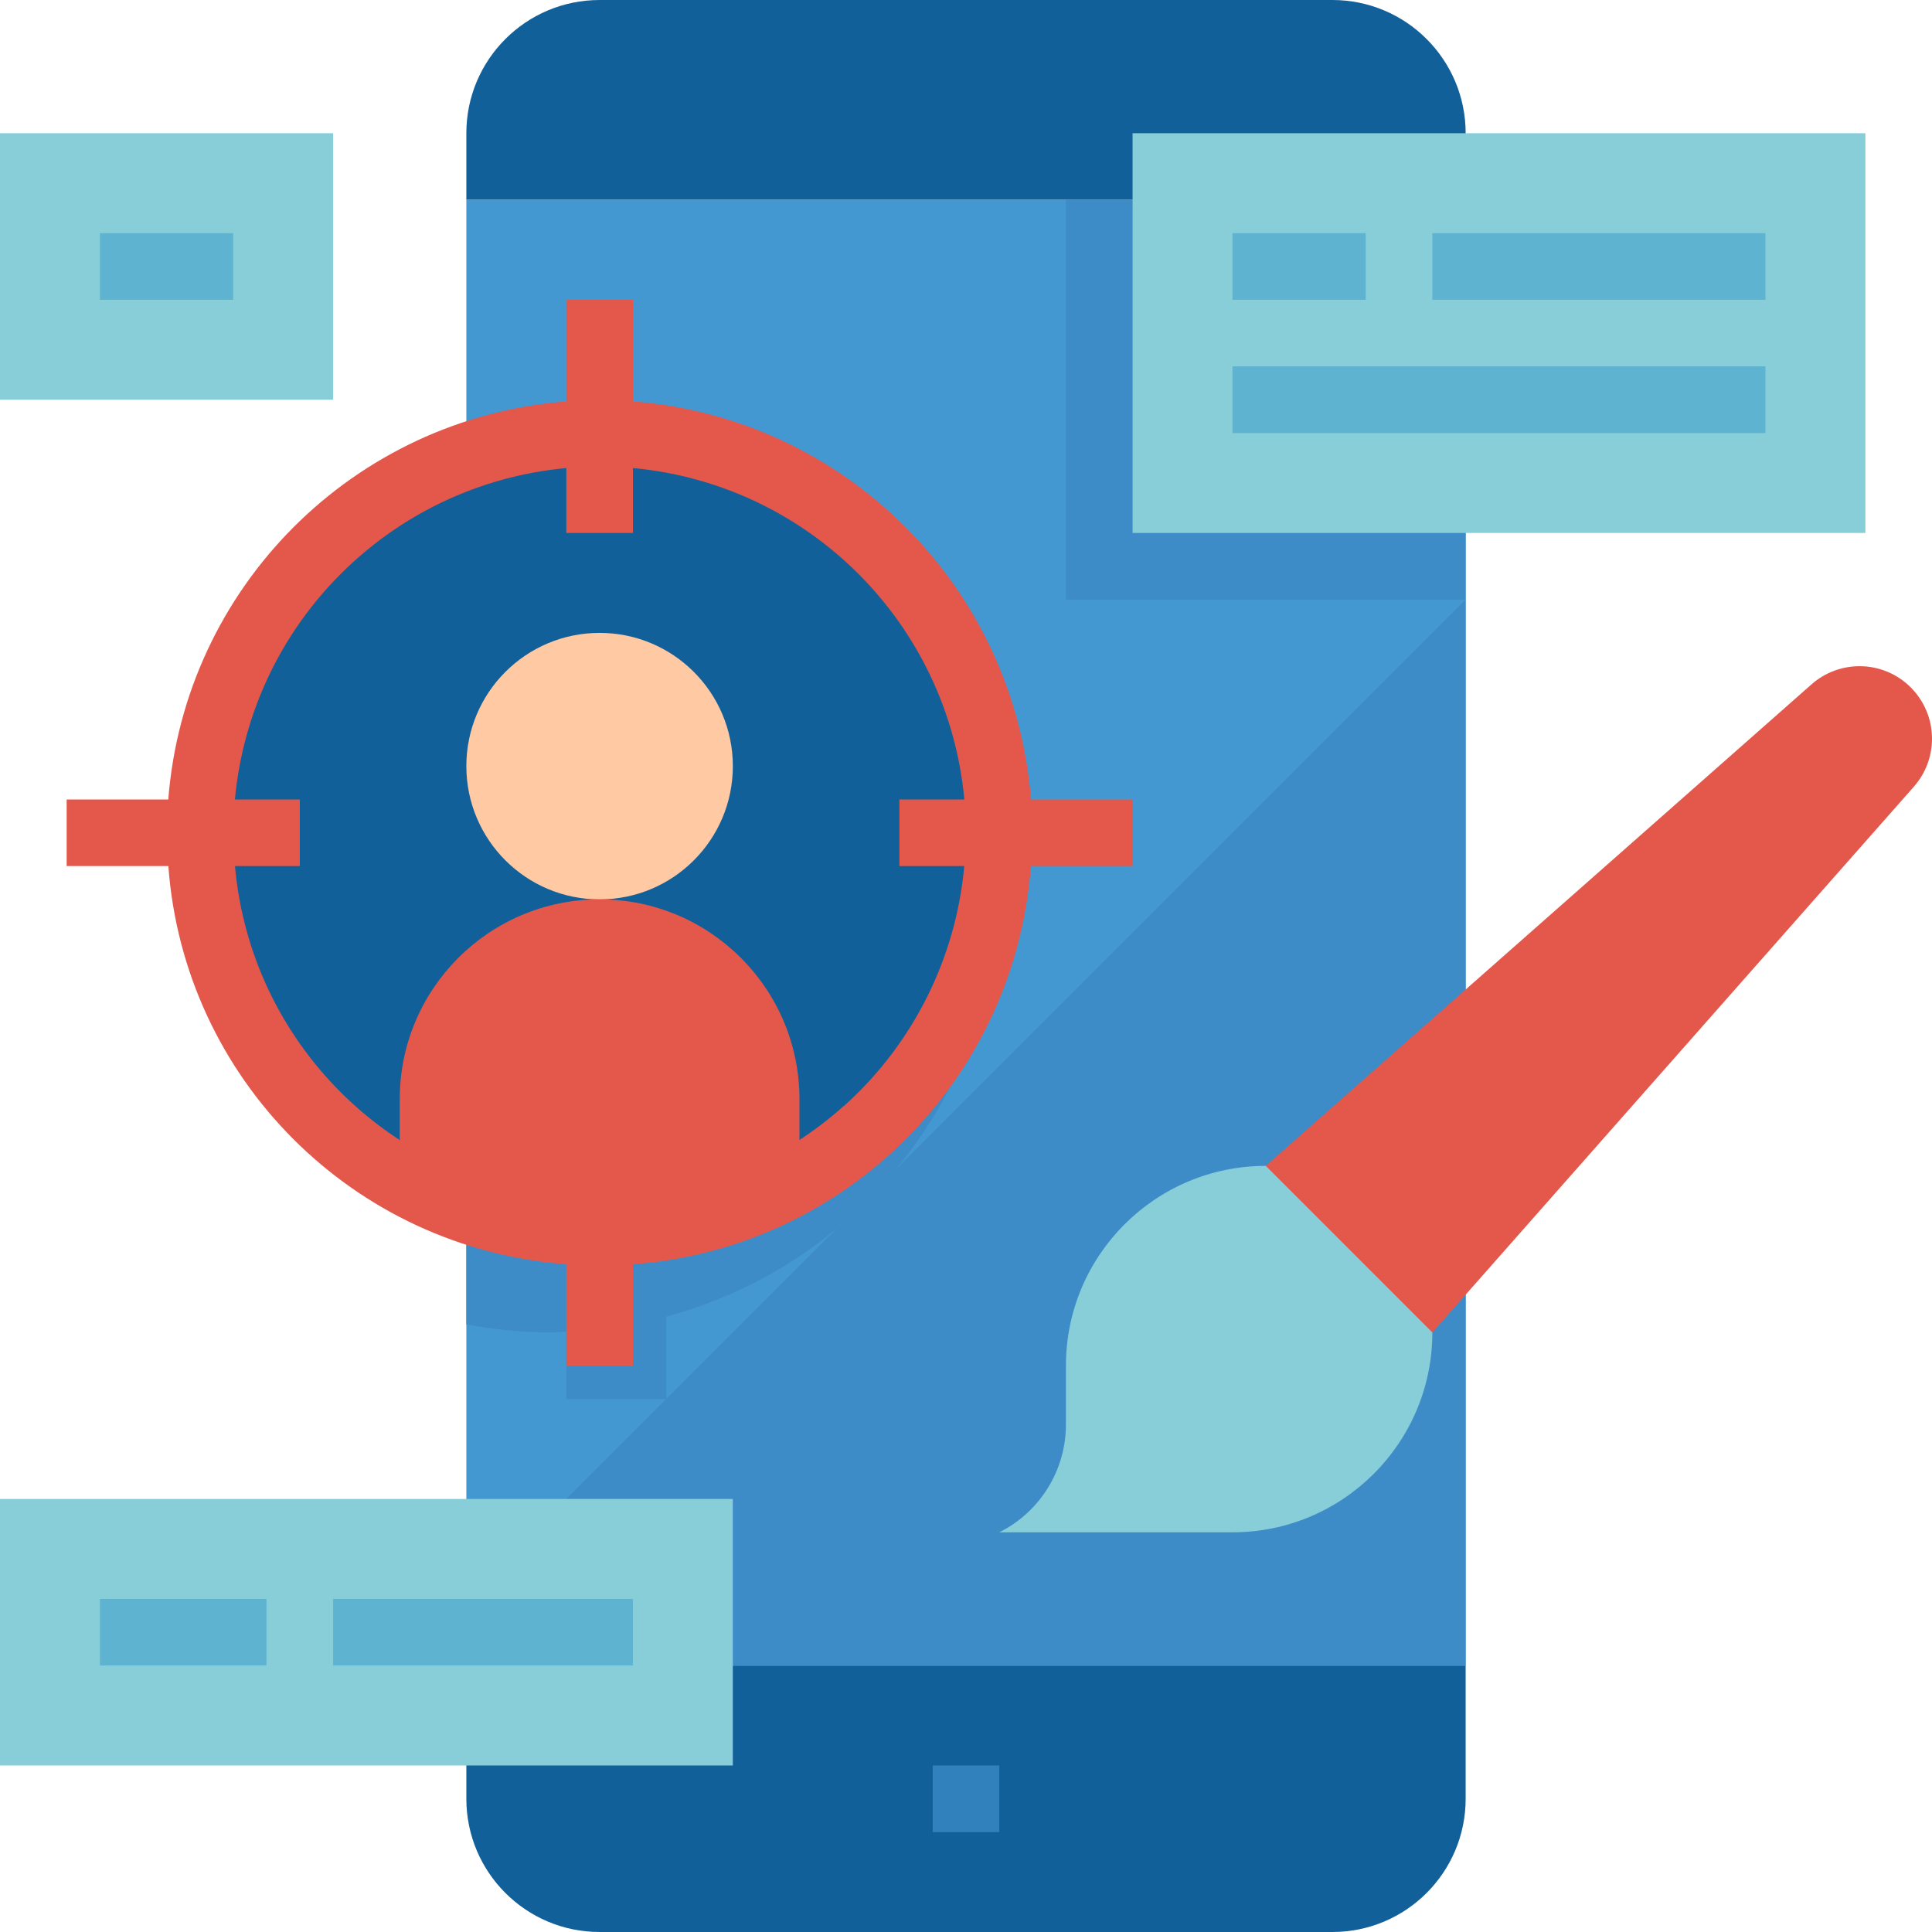 <svg width="50" height="50" viewBox="0 0 50 50" fill="none" xmlns="http://www.w3.org/2000/svg">
<g clip-path="url(#clip0_1433_4351)">
<path d="M34.483 0H15.518C13.613 0 12.069 1.544 12.069 3.448V5.172H37.931V3.448C37.931 1.544 36.387 0 34.483 0Z" fill="#126099"/>
<path d="M12.069 46.552C12.069 48.456 13.613 50 15.518 50H34.483C36.387 50 37.931 48.456 37.931 46.552V43.103H12.069V46.552Z" fill="#126099"/>
<path d="M12.069 5.173H37.931V43.104H12.069V5.173Z" fill="#4398D1"/>
<path d="M25.862 22.845C25.872 19.378 24.331 16.089 21.662 13.877C18.992 11.665 15.474 10.762 12.069 11.415V34.275C12.78 34.411 13.501 34.48 14.225 34.483C14.37 34.483 14.512 34.467 14.655 34.462V36.207H17.242V34.073C22.324 32.711 25.86 28.107 25.862 22.845Z" fill="#3E8CC7"/>
<path d="M12.069 41.38V43.104H37.931V15.518L12.069 41.38Z" fill="#3E8CC7"/>
<path d="M24.138 45.69H25.862V47.414H24.138V45.69Z" fill="#3181BD"/>
<path d="M25.863 21.552C25.863 27.265 21.231 31.897 15.518 31.897C9.804 31.897 5.173 27.265 5.173 21.552C5.173 15.839 9.804 11.207 15.518 11.207C18.264 11.198 20.901 12.285 22.843 14.226C24.785 16.169 25.872 18.805 25.863 21.552Z" fill="#126099"/>
<path d="M18.966 19.827C18.966 21.732 17.422 23.276 15.518 23.276C13.613 23.276 12.069 21.732 12.069 19.827C12.069 17.923 13.613 16.379 15.518 16.379C17.422 16.379 18.966 17.923 18.966 19.827Z" fill="#FEC9A3"/>
<path d="M32.759 30.172L46.882 17.711C47.225 17.408 47.666 17.242 48.124 17.241C49.16 17.241 50 18.081 50 19.118C50 19.575 49.833 20.016 49.53 20.36L37.069 34.483L32.759 30.172Z" fill="#E3584B"/>
<path d="M32.759 30.173C29.902 30.173 27.586 32.489 27.586 35.345V36.866C27.586 38.047 26.919 39.127 25.862 39.656H31.897C34.753 39.656 37.069 37.34 37.069 34.483L32.759 30.173Z" fill="#87CED9"/>
<path d="M0 38.793H18.965V45.69H0V38.793Z" fill="#87CED9"/>
<path d="M2.586 41.379H6.896V43.103H2.586V41.379Z" fill="#5EB3D1"/>
<path d="M8.621 41.379H16.38V43.103H8.621V41.379Z" fill="#5EB3D1"/>
<path d="M0 3.448H8.621V10.345H0V3.448Z" fill="#87CED9"/>
<path d="M2.586 6.034H6.034V7.758H2.586V6.034Z" fill="#5EB3D1"/>
<path d="M15.517 23.275C12.661 23.275 10.345 25.591 10.345 28.448V30.507C13.544 32.359 17.49 32.359 20.69 30.507V28.448C20.69 25.591 18.374 23.275 15.517 23.275Z" fill="#E3584B"/>
<path d="M29.311 20.69H26.681C26.251 15.189 21.881 10.819 16.38 10.389V7.759H14.656V10.389C9.154 10.819 4.784 15.189 4.355 20.69H1.725V22.414H4.357C4.763 27.926 9.144 32.309 14.656 32.719V35.345H16.38V32.719C21.892 32.309 26.272 27.926 26.679 22.414H29.311V20.69ZM21.839 28.621C20.323 29.981 18.408 30.813 16.38 30.995V29.311H14.656V30.995C10.097 30.586 6.486 26.972 6.081 22.414H7.759V20.69H6.079C6.5 16.139 10.104 12.534 14.656 12.113V13.793H16.38V12.113C20.931 12.534 24.535 16.139 24.957 20.69H23.276V22.414H24.955C24.739 24.804 23.626 27.023 21.839 28.625V28.621Z" fill="#E3584B"/>
<path d="M27.586 5.173H37.931V15.518H27.586V5.173Z" fill="#3E8CC7"/>
<path d="M29.311 3.448H48.276V13.793H29.311V3.448Z" fill="#87CED9"/>
<path d="M31.896 6.034H35.345V7.758H31.896V6.034Z" fill="#5EB3D1"/>
<path d="M37.069 6.034H45.69V7.758H37.069V6.034Z" fill="#5EB3D1"/>
<path d="M31.896 9.482H45.69V11.207H31.896V9.482Z" fill="#5EB3D1"/>
</g>
<defs>
<clipPath id="clip0_1433_4351">
<rect width="50" height="50" fill="white"/>
</clipPath>
</defs>
</svg>
